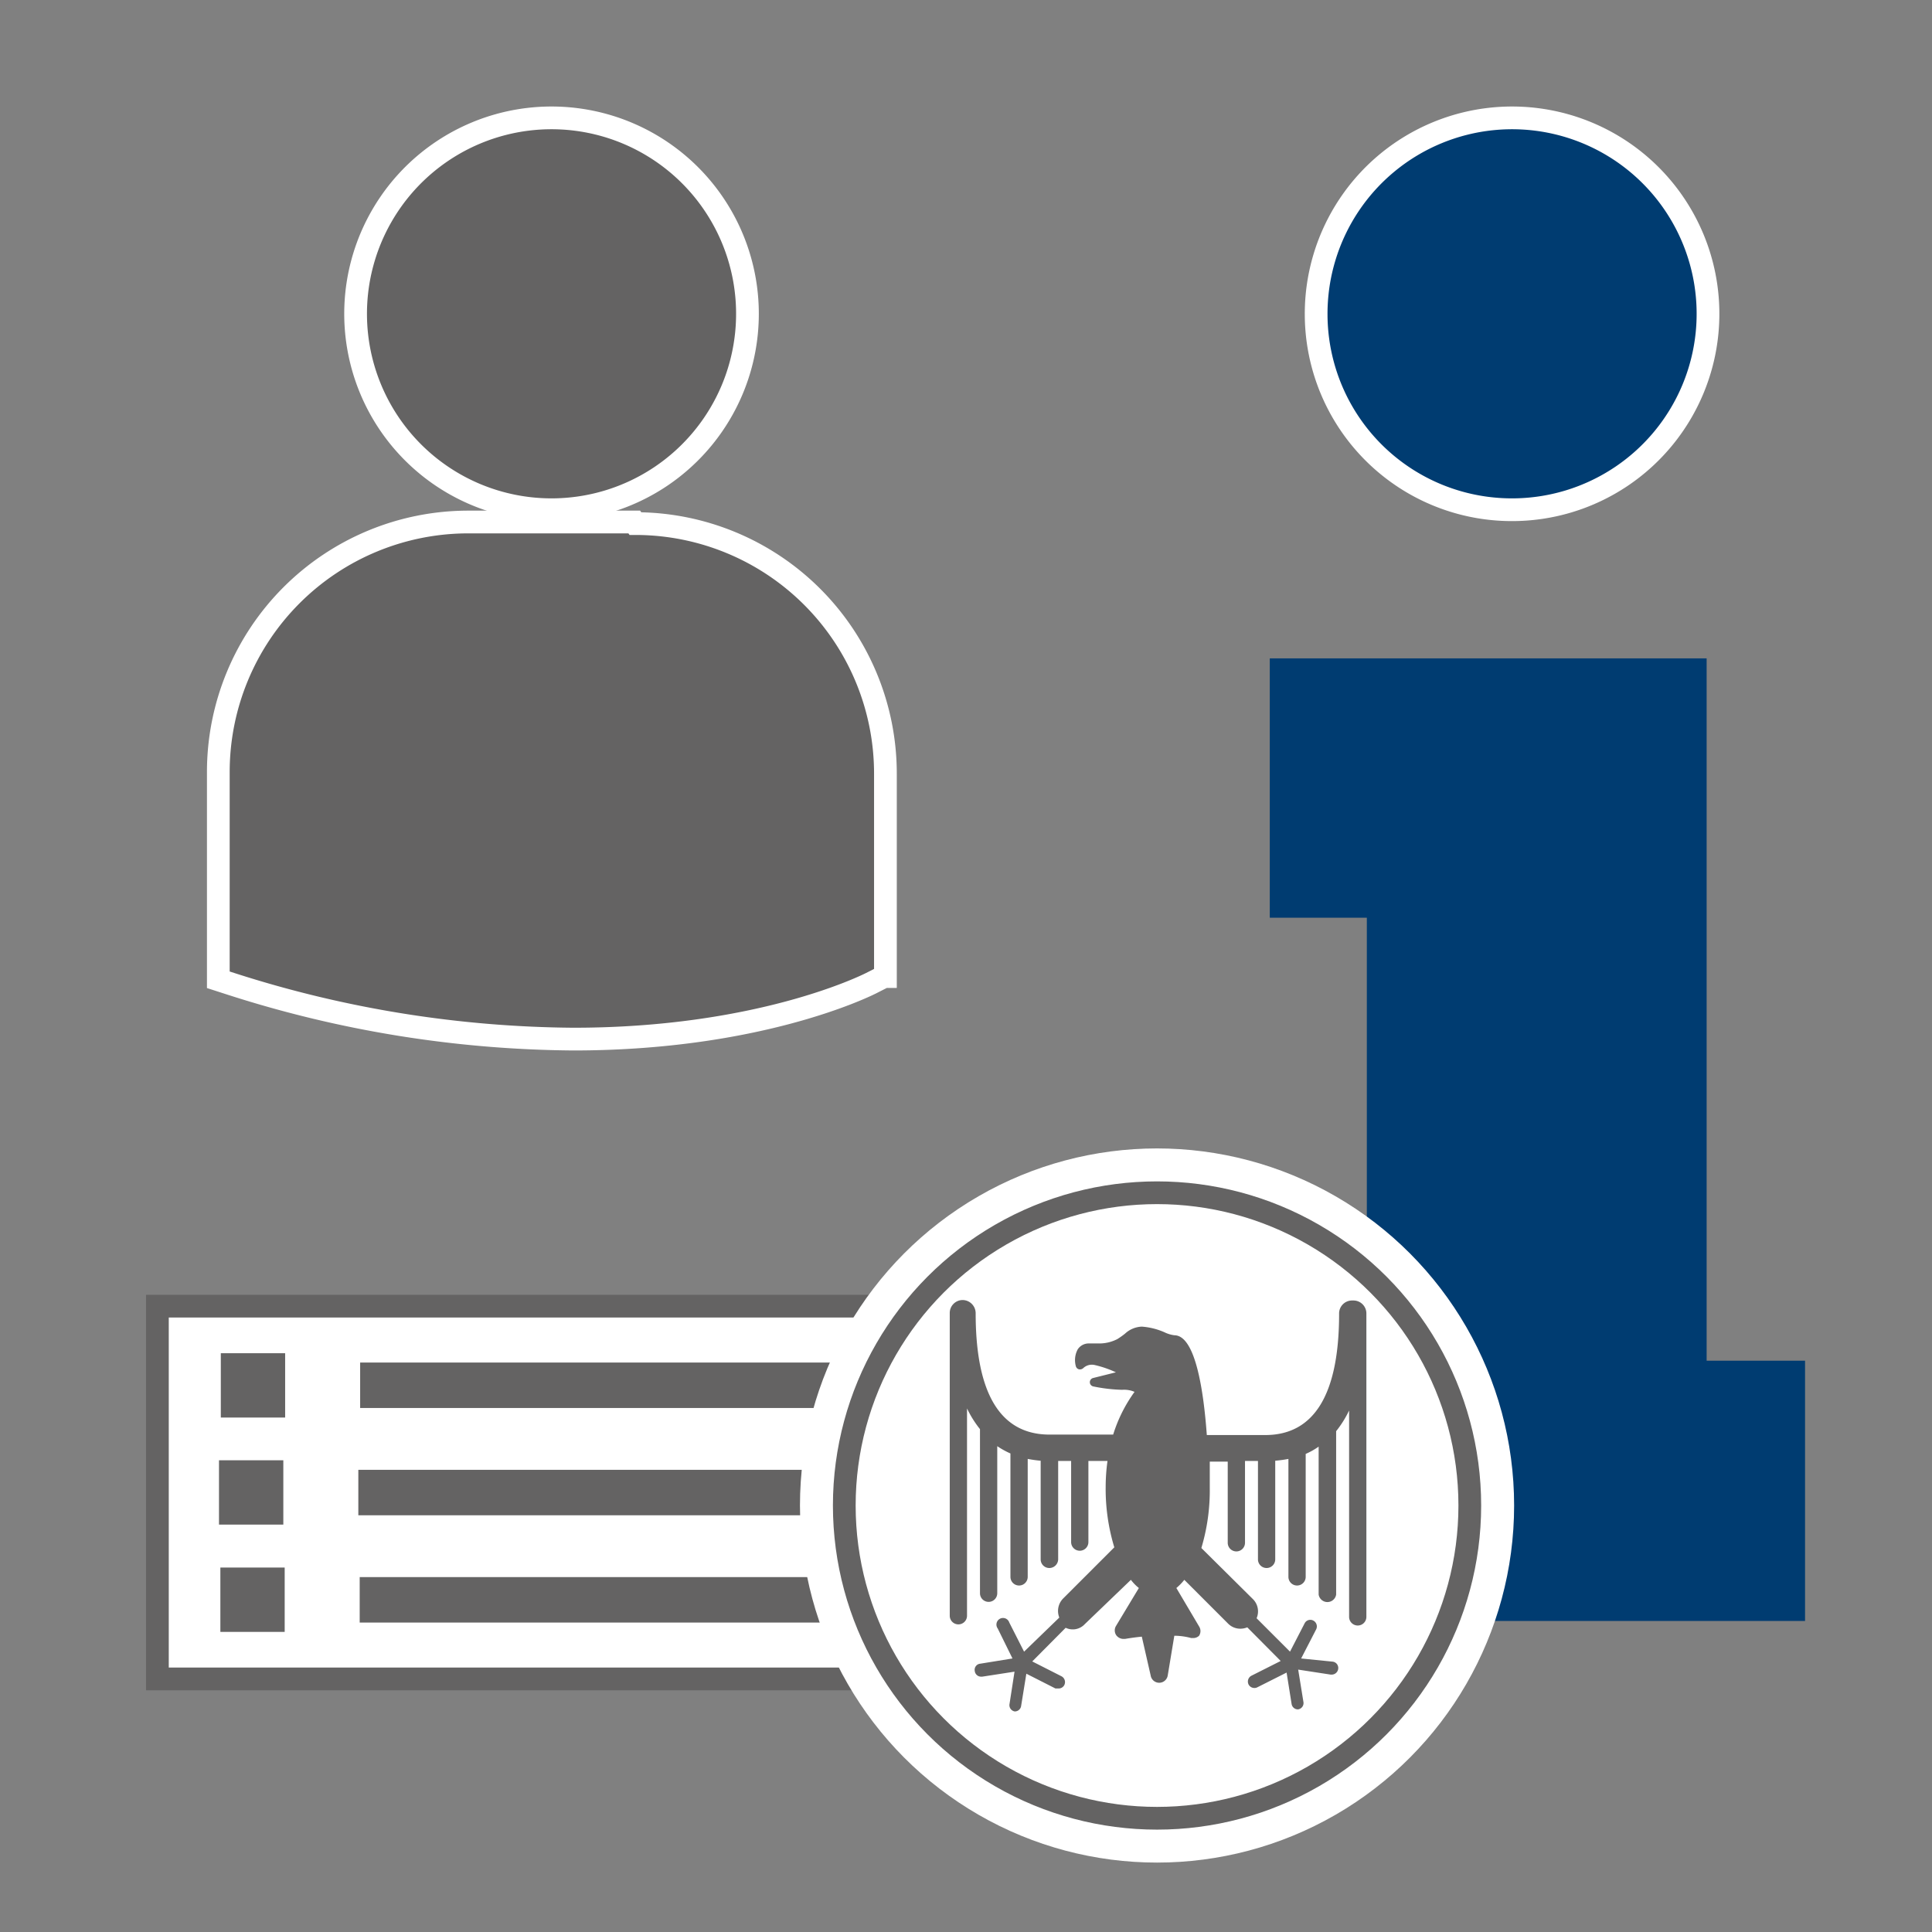 <svg xmlns="http://www.w3.org/2000/svg" id="svg56" version="1.1" viewBox="0 0 85 85"><rect x="0" y="0" width="85" height="85" fill="#808080" stroke="none"/><defs id="defs4"><style id="style2">.a{fill:#fff}.a,.g{stroke:#646363}.a,.e,.g{stroke-miterlimit:10}.e{stroke:#fff}.g{fill:none}.e,.h{fill:#646363}.g{stroke-width:2px}</style></defs><path id="rect8" d="M6.925 57.466h42.52v16.4H6.925z" class="a"/><path id="path10" d="M66.525 22.426a8.62 8.62 0 1 0-8.62-8.61 8.61 8.61 0 0 0 8.62 8.61z" style="stroke:#fff;fill:#003c71;stroke-miterlimit:10"/><path id="path12" d="M79.415 71.316h-23.61v-11.45h4.33v-19.49h-4.27v-11.41h19.22v30.9h4.33zm0 0" style="fill:#003c71"/><g id="g22" transform="translate(6.425 4.696)"><path id="path18" d="M22.5 22.46a8.62 8.62 0 1 0-8.61-8.61 8.62 8.62 0 0 0 8.61 8.61z" class="e" transform="translate(-4.67 -4.73)"/><path id="path20" d="M26.15 23h-7.3a11 11 0 0 0-11 11v9.14l.62.2a50.22 50.22 0 0 0 15 2.41c8.11 0 12.8-2.31 13.1-2.46l.57-.29h.06v-8.93a11 11 0 0 0-11-11z" class="e" transform="translate(-4.67 -4.73)"/></g><g id="g32" transform="translate(6.425 4.696)"><path id="line28" d="M9.42 56.25H40.6" class="g"/><path id="rect30" d="M3.29 54.84h2.83v2.83H3.29z" class="h"/></g><g id="g38" transform="translate(6.425 4.696)"><path id="line34" d="M9.34 60.97h31.18" class="g"/><path id="rect36" d="M3.21 59.55h2.83v2.83H3.21z" class="h"/></g><g id="g44" transform="translate(6.425 4.696)"><path id="line40" d="M9.4 65.69h31.18" class="g"/><path id="rect42" d="M3.27 64.27H6.1v2.83H3.27z" class="h"/></g><g id="g54" transform="translate(6.425 4.696)"><circle id="circle46" cx="44.48" cy="61.54" r="15.71" style="fill:#fff"/><g id="g52"><circle id="circle48" cx="44.48" cy="61.54" r="13.76" class="a"/><path id="path50" d="M57.73 57.25a.57.57 0 0 0-.57.58c0 3.54-1.09 5.34-3.25 5.34h-2.57c-.14-1.94-.5-4.39-1.43-4.39a1.42 1.42 0 0 1-.43-.13 3 3 0 0 0-1-.25 1.15 1.15 0 0 0-.74.31 3.33 3.33 0 0 1-.34.24 1.74 1.74 0 0 1-.85.19h-.43a.58.58 0 0 0-.46.26 1 1 0 0 0-.08.75.19.19 0 0 0 .14.13.22.22 0 0 0 .19-.06.55.55 0 0 1 .5-.13 4.69 4.69 0 0 1 .93.32l-1 .25a.19.19 0 0 0 0 .37 7.13 7.13 0 0 0 1.27.15 1.16 1.16 0 0 1 .55.09 6.45 6.45 0 0 0-.94 1.88h-2.8c-2.16 0-3.25-1.8-3.25-5.34a.58.58 0 0 0-.57-.58.57.57 0 0 0-.57.58v13.31a.38.38 0 0 0 .76 0V62a4.71 4.71 0 0 0 .57.91v7.22a.38.38 0 1 0 .76 0v-6.47a3.68 3.68 0 0 0 .58.32v5.43a.38.38 0 0 0 .76 0v-5.19a5.58 5.58 0 0 0 .57.08v4.34a.38.38 0 0 0 .38.38.39.39 0 0 0 .39-.38v-4.33h.57v3.57a.38.38 0 0 0 .76 0v-3.57h.84a8.42 8.42 0 0 0-.08 1.15 8.82 8.82 0 0 0 .38 2.65l-2.25 2.25a.78.78 0 0 0-.17.84l-1.55 1.5-.65-1.28a.29.29 0 1 0-.51.26l.65 1.32-1.42.23a.27.27 0 0 0-.24.32.28.28 0 0 0 .28.25h.05l1.42-.22-.22 1.42a.28.28 0 0 0 .23.33.28.28 0 0 0 .28-.24l.23-1.42 1.28.65h.13a.28.28 0 0 0 .26-.15.29.29 0 0 0-.13-.39l-1.28-.65 1.47-1.48a.72.72 0 0 0 .84-.16L48 69.54a2 2 0 0 0 .35.36l-1 1.66a.38.38 0 0 0 0 .41.4.4 0 0 0 .32.17h.07s.33-.06.74-.1l.39 1.71a.38.38 0 0 0 .75 0l.29-1.75c.41 0 .73.1.74.1h.06A.37.37 0 0 0 51 72a.38.38 0 0 0 0-.41l-1-1.69a2.4 2.4 0 0 0 .35-.36l1.93 1.93a.75.75 0 0 0 .54.22.8.8 0 0 0 .3-.06l1.47 1.48-1.29.65a.29.29 0 0 0-.12.39.29.29 0 0 0 .38.12l1.29-.65.22 1.38a.28.28 0 0 0 .28.24.28.28 0 0 0 .24-.33l-.23-1.42 1.43.22h.05a.29.29 0 0 0 .28-.25.28.28 0 0 0-.24-.32L55.49 73l.66-1.28a.29.29 0 0 0-.13-.39.28.28 0 0 0-.38.13L55 72.7l-1.47-1.47a.76.76 0 0 0-.16-.84l-2.27-2.25a8.83 8.83 0 0 0 .37-2.65v-1.15h.79v3.57a.38.38 0 1 0 .76 0v-3.6h.57v4.33a.38.38 0 1 0 .76 0V64.3a5.4 5.4 0 0 0 .58-.08v5.19a.38.38 0 0 0 .76 0V64a3.2 3.2 0 0 0 .57-.32v6.51a.39.39 0 0 0 .77 0V63a4.71 4.71 0 0 0 .57-.91v9.08a.38.38 0 0 0 .76 0V57.83a.57.57 0 0 0-.57-.58zm0 0" class="h" transform="translate(-4.67 -4.73)"/></g></g></svg>